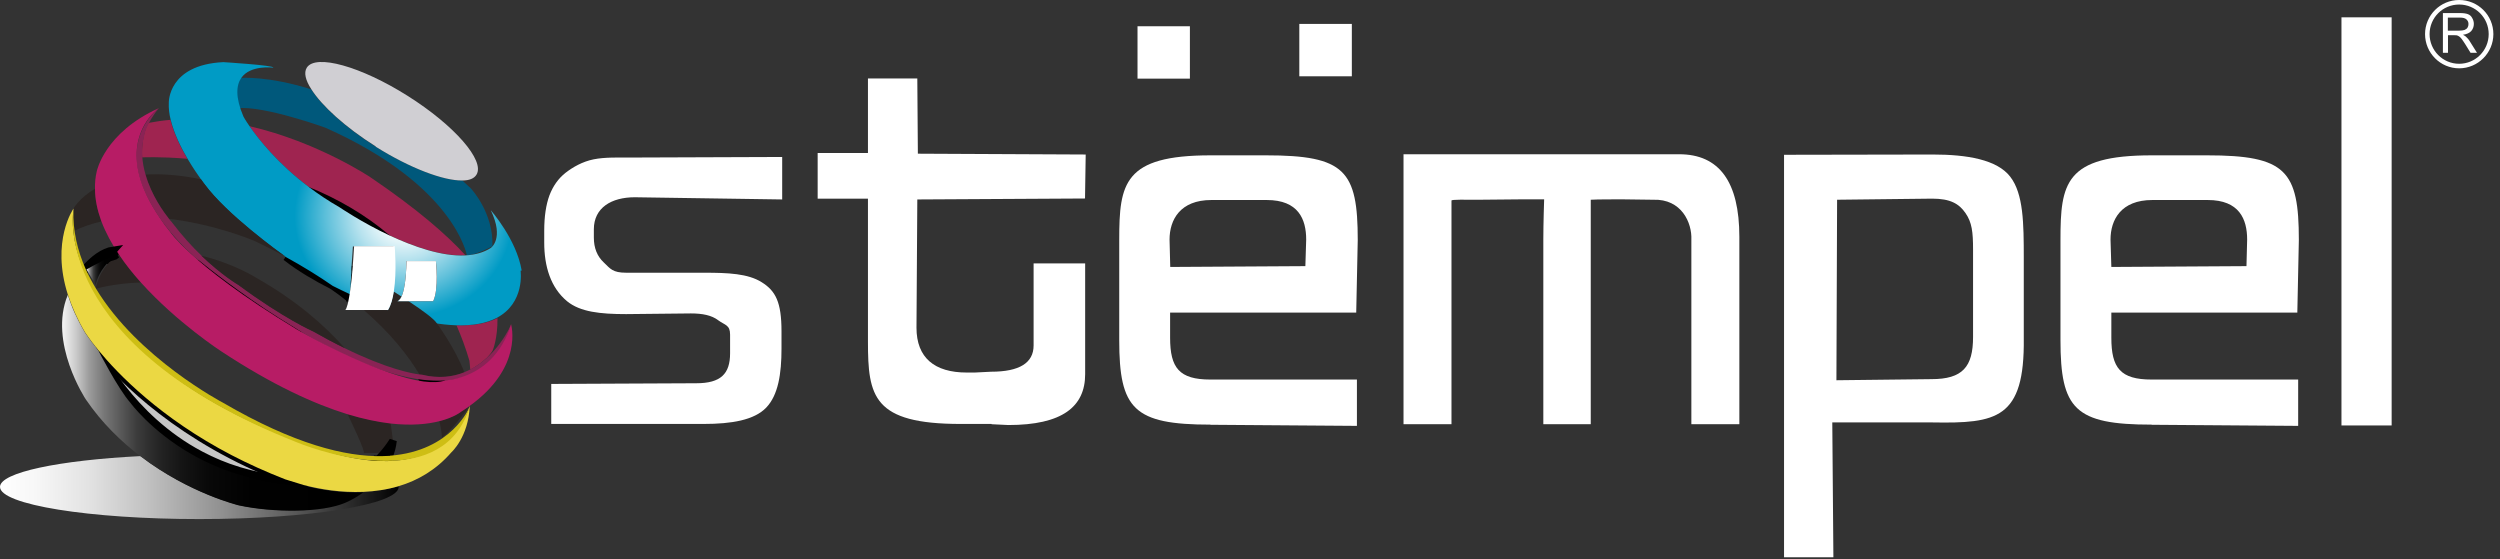 <svg width="143" height="32" viewBox="0 0 143 32" fill="none" xmlns="http://www.w3.org/2000/svg">
<rect x="0" y="0" width="143" height="32" fill="#333333" stroke="none"/>
<path d="M31.531 24.25V21.961L39.826 21.922C41.234 21.922 41.761 21.38 41.761 20.208V19.139C41.761 18.58 41.47 18.604 41.084 18.321C40.707 18.03 40.172 17.928 39.52 17.928L35.816 17.967C34.322 17.967 33.19 17.841 32.443 17.236C31.492 16.449 31.13 15.231 31.13 13.878V13.194C31.13 12.384 31.232 11.708 31.429 11.173C31.633 10.639 31.94 10.206 32.349 9.884C32.765 9.561 33.324 9.239 33.961 9.113C34.597 8.987 35.313 9.011 36.186 9.011L44.741 8.979V11.409L36.312 11.283C34.975 11.283 33.968 11.881 33.968 13.116V13.587C33.968 14.185 34.157 14.657 34.535 15.011C34.912 15.372 35.038 15.6 35.824 15.6H40.282C41.643 15.6 42.783 15.647 43.569 16.143C44.363 16.638 44.702 17.275 44.702 18.958V19.941C44.702 21.387 44.513 22.598 43.829 23.314C43.145 24.029 41.855 24.25 40.243 24.25H31.531Z" fill="white"/>
<path d="M69.242 24.289C64.846 24.289 64.02 23.393 64.02 19.453V13.713C64.02 10.489 64.28 8.885 69.242 8.885H72.41C76.932 8.885 77.663 9.758 77.663 13.729L77.576 17.881H66.93V19.32C66.93 21.042 67.449 21.71 69.234 21.71H77.616V24.36L69.234 24.297L69.242 24.289ZM74.714 13.705C74.714 12.534 74.266 11.441 72.458 11.441H69.289C67.504 11.441 66.898 12.573 66.898 13.705L66.938 15.27L74.667 15.223L74.714 13.705Z" fill="white"/>
<path d="M93.821 8.823H96.047C98.343 8.823 99.491 10.403 99.491 13.548V24.266H96.746V13.698C96.786 12.77 96.204 11.363 94.553 11.425L92.815 11.402C92.241 11.402 91.36 11.402 90.991 11.425C90.991 11.425 90.991 12.794 90.991 13.698V24.266H88.278V13.698C88.278 12.794 88.325 11.402 88.325 11.402H87.02L84.606 11.425C83.835 11.425 83.025 11.402 83.025 11.473C83.025 11.826 83.025 12.825 83.025 13.729V24.266H80.281V8.823H82.412M85.353 9.279H87.287Z" fill="white"/>
<path d="M104.807 24.163L104.87 31.877H102.047V8.854L110.547 8.838C112.52 8.838 114.235 9.129 114.989 10.112C115.744 11.095 115.76 12.786 115.76 14.751V19.351C115.815 23.967 114.203 24.226 110.539 24.163H104.799H104.807ZM112.859 14.28C112.859 13.265 112.796 12.723 112.426 12.188C112.057 11.653 111.561 11.362 110.515 11.362L105.082 11.425L105.043 21.75L110.476 21.687C112.261 21.687 112.859 20.987 112.859 19.273V14.28Z" fill="white"/>
<path d="M133.932 24.336V0.991H136.802V24.336H133.932Z" fill="white"/>
<path d="M59.122 15.058V19.76C59.122 20.758 58.312 21.262 56.693 21.262L55.757 21.309H55.293C53.461 21.309 52.423 20.468 52.423 18.745L52.47 11.409L62.063 11.354L62.102 8.838L52.502 8.791L52.47 4.49H49.647V8.752H46.77V11.362H49.647V19.54C49.647 22.677 49.938 24.25 54.955 24.25H56.716V24.265L57.676 24.312C60.758 24.312 62.071 23.267 62.071 21.403V15.066H59.122V15.058Z" fill="white"/>
<path d="M123.073 24.289C118.677 24.289 117.859 23.393 117.859 19.453V13.713C117.859 10.489 118.119 8.885 123.073 8.885H126.241C130.755 8.885 131.494 9.758 131.494 13.729L131.407 17.881H120.769V19.32C120.769 21.042 121.28 21.71 123.073 21.71H131.455V24.36L123.073 24.297V24.289ZM128.537 13.705C128.537 12.534 128.089 11.441 126.281 11.441H123.112C121.319 11.441 120.722 12.573 120.722 13.705L120.769 15.27L128.498 15.223L128.537 13.705Z" fill="white"/>
<path d="M68.062 1.502H65.066V4.498H68.062V1.502Z" fill="white"/>
<path d="M77.325 1.368H74.321V4.364H77.325V1.368Z" fill="white"/>
<path d="M139.734 3.02V0.747H140.717C140.914 0.747 141.063 0.771 141.165 0.81C141.268 0.849 141.354 0.92 141.409 1.03C141.472 1.132 141.504 1.25 141.504 1.368C141.504 1.526 141.449 1.667 141.354 1.777C141.252 1.887 141.095 1.958 140.882 1.989C140.961 2.029 141.016 2.068 141.055 2.1C141.142 2.178 141.228 2.28 141.299 2.406L141.684 3.02H141.315L141.024 2.548C140.937 2.414 140.867 2.304 140.812 2.233C140.757 2.162 140.702 2.107 140.662 2.084C140.615 2.052 140.576 2.037 140.529 2.021C140.497 2.021 140.442 2.013 140.363 2.013H140.025V3.02H139.734ZM140.025 1.754H140.654C140.788 1.754 140.89 1.738 140.969 1.714C141.04 1.683 141.103 1.643 141.142 1.581C141.181 1.518 141.197 1.447 141.197 1.376C141.197 1.266 141.158 1.18 141.079 1.109C141 1.038 140.882 1.007 140.717 1.007H140.017V1.754H140.025Z" fill="white"/>
<path d="M140.663 0C139.586 0 138.713 0.873 138.713 1.95C138.713 3.027 139.586 3.908 140.663 3.908C141.74 3.908 142.621 3.027 142.621 1.95C142.621 0.873 141.748 0 140.663 0ZM140.663 3.648C139.727 3.648 138.972 2.886 138.972 1.95C138.972 1.014 139.727 0.259 140.663 0.259C141.599 0.259 142.353 1.014 142.353 1.95C142.353 2.886 141.599 3.648 140.663 3.648Z" fill="white"/>
<path d="M5.614 20.043C5.614 20.043 6.754 22.253 7.438 23.023C7.438 23.023 9.695 26.121 14.091 27.261C14.091 27.261 15.616 27.788 17.44 27.772C16.741 27.592 16.308 27.419 16.308 27.419C10.356 25.13 7.006 21.726 5.622 20.035L5.614 20.043Z" fill="#C7C7C7" stroke="black" stroke-width="0.43"/>
<path d="M6.158 14.87L6.149 14.861L6.158 14.87Z" fill="#13110C" stroke="black" stroke-width="0.43"/>
<path d="M6.149 14.861C6.149 14.861 6.126 14.822 6.149 14.775C6.086 14.799 6.039 14.814 6.039 14.814C6.039 14.814 6.11 14.846 6.149 14.861Z" fill="#13110C" stroke="black" stroke-width="0.43"/>
<path d="M6.825 14.594L6.794 14.547C6.794 14.547 6.754 14.563 6.691 14.61C6.762 14.594 6.817 14.586 6.825 14.594Z" fill="#13110C" stroke="black" stroke-width="0.43"/>
<path d="M6.149 14.861C6.149 14.861 6.126 14.822 6.149 14.775C6.086 14.799 6.039 14.814 6.039 14.814C6.039 14.814 6.11 14.846 6.149 14.861Z" fill="#13110C" stroke="black" stroke-width="0.43"/>
<path d="M6.149 14.861C6.149 14.861 6.126 14.822 6.149 14.775C6.086 14.799 6.039 14.814 6.039 14.814C6.039 14.814 6.11 14.846 6.149 14.861Z" fill="#13110C" stroke="black" stroke-width="0.43"/>
<path d="M19.752 28.739C18.423 29.313 15.671 29.329 13.666 28.896C13.666 28.896 10.835 28.22 8.036 26.089C3.381 26.325 0 27.025 0 27.851C0 28.865 5.103 29.691 11.401 29.691C17.7 29.691 22.803 28.865 22.803 27.851C22.803 27.835 22.803 27.811 22.803 27.803C22.127 28.008 21.443 28.11 20.782 28.134C20.491 28.354 20.153 28.566 19.752 28.731V28.739Z" fill="url(#paint0_linear_165_548)"/>
<path d="M17.369 27.756C17.369 27.756 14.247 27.811 11.031 26.019H11.016C11.881 26.506 12.911 26.954 14.082 27.261C14.082 27.261 15.608 27.788 17.432 27.772C17.408 27.772 17.385 27.756 17.361 27.756H17.369Z" fill="#13110C" stroke="black" stroke-width="0.43"/>
<path d="M17.369 27.757C16.709 27.584 16.3 27.426 16.3 27.426C14.421 27.269 12.817 26.734 11.472 26.019C7.383 23.857 5.614 20.043 5.614 20.043C6.967 23.062 9.019 24.902 11.032 26.027C14.248 27.82 17.369 27.765 17.369 27.765V27.757Z" fill="#13110C" stroke="black" stroke-width="0.43"/>
<path d="M16.301 27.426C16.301 27.426 16.71 27.584 17.37 27.756L16.301 27.426Z" fill="#13110C" stroke="black" stroke-width="0.43"/>
<path d="M21.6 26.294C21.6 26.294 21.553 26.341 21.521 26.365C21.742 26.373 21.946 26.381 22.151 26.373C22.158 26.349 22.174 26.325 22.182 26.302C21.985 26.302 21.797 26.302 21.6 26.286V26.294Z" fill="#13110C" stroke="black" stroke-width="0.43"/>
<path d="M26.955 10.796C26.782 10.639 26.616 10.481 26.444 10.324C25.366 10.34 23.456 9.624 21.49 8.39C19.752 7.297 18.4 6.062 17.802 5.111C15.333 4.332 13.792 4.458 13.792 4.458C13.108 4.938 13.572 6.188 13.572 6.188C15.097 6.031 18.612 7.305 18.612 7.305C26.019 10.599 26.703 14.602 26.703 14.602C27.214 14.602 28.166 14.083 28.166 14.083C28.236 12.164 26.947 10.796 26.947 10.796H26.955Z" fill="#00587B"/>
<path d="M21.49 8.39C23.456 9.624 25.366 10.34 26.444 10.324C26.837 10.324 27.12 10.214 27.253 9.994C27.757 9.192 25.995 7.171 23.314 5.481C20.633 3.79 18.054 3.075 17.55 3.869C17.37 4.152 17.472 4.584 17.802 5.095C18.4 6.047 19.752 7.281 21.49 8.374V8.39Z" fill="#D0CFD3"/>
<path d="M19.438 11.865C19.438 11.865 20.68 12.715 22.285 13.469C20.853 12.251 19.265 11.354 17.677 10.71C18.196 11.111 18.785 11.496 19.43 11.865H19.438Z" fill="#13110C" stroke="black" stroke-width="0.43"/>
<path d="M26.105 18.596C26.389 19.233 26.64 19.917 26.852 20.64L26.9 21.143C26.9 21.143 27.812 20.68 28.181 20.043C28.181 20.043 28.472 19.382 28.456 18.195C27.914 18.47 27.159 18.643 26.113 18.604L26.105 18.596Z" fill="#9F2450"/>
<path d="M10.717 9.082C10.332 8.429 9.939 7.627 9.75 6.856C9.333 6.888 8.917 6.951 8.5 7.029C8.5 7.029 8.067 7.635 8.13 9.003C8.13 9.003 9.145 8.948 10.717 9.082Z" fill="#9F2450"/>
<path d="M26.624 14.602C25.547 13.422 23.849 11.944 21.183 10.136C21.183 10.136 18.164 8.115 14.271 7.218C14.79 7.965 15.883 9.357 17.676 10.702C19.257 11.346 20.853 12.243 22.284 13.461C23.652 14.098 25.272 14.672 26.624 14.602Z" fill="#9F2450"/>
<path d="M23.251 14.932C23.204 17.228 22.732 17.228 22.732 17.228H24.777C25.115 16.544 24.934 14.932 24.934 14.932H23.251Z" fill="#13110C" stroke="black" stroke-width="0.43"/>
<path d="M20.035 16.583C20.035 16.583 20.035 16.607 20.035 16.615C20.035 16.607 20.035 16.599 20.035 16.583Z" fill="#13110C" stroke="black" stroke-width="0.43"/>
<path d="M20.082 16.174C20.082 16.174 20.082 16.222 20.082 16.246C20.082 16.222 20.082 16.198 20.082 16.174Z" fill="#13110C" stroke="black" stroke-width="0.43"/>
<path d="M20.051 16.45C20.051 16.45 20.051 16.482 20.051 16.497C20.051 16.482 20.051 16.466 20.051 16.45Z" fill="#13110C" stroke="black" stroke-width="0.43"/>
<path d="M20.067 16.308C20.067 16.308 20.067 16.363 20.059 16.386C20.059 16.363 20.059 16.331 20.067 16.308Z" fill="#13110C" stroke="black" stroke-width="0.43"/>
<path d="M20.161 15.364C20.161 15.364 20.161 15.427 20.161 15.451C20.161 15.419 20.161 15.396 20.161 15.364Z" fill="#13110C" stroke="black" stroke-width="0.43"/>
<path d="M20.153 15.521C20.153 15.521 20.153 15.584 20.153 15.608C20.153 15.576 20.153 15.545 20.153 15.521Z" fill="#13110C" stroke="black" stroke-width="0.43"/>
<path d="M20.122 15.86C20.122 15.86 20.122 15.915 20.114 15.946C20.114 15.915 20.114 15.891 20.122 15.86Z" fill="#13110C" stroke="black" stroke-width="0.43"/>
<path d="M20.137 15.64C20.137 15.703 20.129 15.758 20.121 15.813C20.121 15.758 20.129 15.695 20.137 15.64Z" fill="#13110C" stroke="black" stroke-width="0.43"/>
<path d="M20.107 15.986C20.107 16.033 20.099 16.08 20.091 16.127C20.091 16.08 20.099 16.033 20.107 15.986Z" fill="#13110C" stroke="black" stroke-width="0.43"/>
<path d="M20.02 16.693C20.02 16.693 20.02 16.709 20.02 16.726C20.02 16.718 20.02 16.701 20.02 16.693Z" fill="#13110C" stroke="black" stroke-width="0.43"/>
<path d="M16.395 14.727C17.157 15.325 18.101 15.875 19.029 16.347C18.243 15.797 17.354 15.238 16.348 14.696C16.379 14.719 16.395 14.727 16.395 14.727Z" fill="#13110C" stroke="black" stroke-width="0.43"/>
<path d="M20.145 15.608C20.145 15.608 20.145 15.624 20.145 15.641C20.145 15.633 20.145 15.625 20.145 15.608Z" fill="#13110C" stroke="black" stroke-width="0.43"/>
<path d="M20.121 15.812C20.121 15.812 20.121 15.844 20.121 15.86C20.121 15.844 20.121 15.828 20.121 15.812Z" fill="#13110C" stroke="black" stroke-width="0.43"/>
<path d="M20.177 15.231C20.177 15.278 20.177 15.325 20.169 15.365C20.169 15.318 20.169 15.278 20.177 15.231Z" fill="#13110C" stroke="black" stroke-width="0.43"/>
<path d="M20.161 15.451C20.161 15.451 20.161 15.498 20.161 15.514C20.161 15.491 20.161 15.475 20.161 15.451Z" fill="#13110C" stroke="black" stroke-width="0.43"/>
<path d="M20.043 16.497C20.043 16.497 20.043 16.559 20.027 16.583C20.027 16.552 20.027 16.528 20.043 16.497Z" fill="#13110C" stroke="black" stroke-width="0.43"/>
<path d="M20.059 16.387C20.059 16.387 20.059 16.434 20.059 16.451C20.059 16.434 20.059 16.411 20.059 16.387Z" fill="#13110C" stroke="black" stroke-width="0.43"/>
<path d="M20.027 16.615C20.027 16.615 20.02 16.67 20.02 16.693C20.02 16.67 20.02 16.646 20.027 16.615Z" fill="#13110C" stroke="black" stroke-width="0.43"/>
<path d="M20.074 16.237C20.074 16.237 20.074 16.285 20.074 16.309C20.074 16.285 20.074 16.261 20.074 16.237Z" fill="#13110C" stroke="black" stroke-width="0.43"/>
<path d="M20.114 15.946C20.114 15.946 20.114 15.97 20.114 15.986C20.114 15.97 20.114 15.962 20.114 15.946Z" fill="#13110C" stroke="black" stroke-width="0.43"/>
<path d="M20.091 16.119C20.091 16.119 20.091 16.151 20.091 16.167C20.091 16.151 20.091 16.135 20.091 16.119Z" fill="#13110C" stroke="black" stroke-width="0.43"/>
<path d="M19.964 17.039C19.98 16.976 19.988 16.898 20.003 16.819C19.681 16.669 19.359 16.512 19.028 16.347C19.359 16.575 19.673 16.803 19.964 17.039Z" fill="#13110C" stroke="black" stroke-width="0.43"/>
<path d="M20.011 16.725C20.011 16.725 20.003 16.788 19.995 16.811C19.995 16.78 20.003 16.748 20.011 16.725Z" fill="#13110C" stroke="black" stroke-width="0.43"/>
<path d="M29.84 15.475C29.541 13.682 28.071 12.023 28.071 12.023C28.865 13.658 28.071 14.185 28.071 14.185C27.654 14.452 27.159 14.578 26.624 14.61C25.272 14.68 23.652 14.106 22.284 13.47C20.68 12.715 19.437 11.866 19.437 11.866C18.793 11.496 18.203 11.103 17.684 10.71C15.891 9.365 14.798 7.973 14.279 7.226C14.036 6.88 13.925 6.668 13.925 6.668C13.446 5.551 13.517 4.867 13.8 4.458C14.326 3.696 15.632 3.869 15.632 3.869C15.695 3.735 12.77 3.554 12.77 3.554C9.593 3.711 9.656 5.874 9.656 5.874C9.64 6.188 9.679 6.526 9.766 6.865C9.955 7.635 10.348 8.437 10.733 9.09C11.032 9.593 11.323 10.018 11.504 10.269C11.621 10.434 11.7 10.537 11.7 10.537C12.966 12.267 15.946 14.421 16.355 14.704C17.354 15.254 18.242 15.805 19.036 16.355C19.367 16.52 19.689 16.678 20.011 16.827C20.011 16.796 20.019 16.764 20.027 16.741C20.027 16.733 20.027 16.717 20.027 16.709C20.027 16.686 20.027 16.662 20.035 16.631C20.035 16.623 20.035 16.615 20.035 16.599C20.035 16.568 20.035 16.544 20.051 16.512C20.051 16.497 20.051 16.481 20.051 16.465C20.051 16.45 20.051 16.426 20.051 16.402C20.051 16.379 20.051 16.347 20.059 16.324C20.059 16.3 20.059 16.277 20.059 16.253C20.059 16.23 20.059 16.206 20.059 16.182C20.059 16.167 20.059 16.151 20.059 16.135C20.059 16.088 20.066 16.041 20.074 15.994C20.074 15.978 20.074 15.97 20.074 15.954C20.074 15.923 20.074 15.899 20.082 15.868C20.082 15.852 20.082 15.836 20.082 15.821C20.082 15.765 20.09 15.703 20.098 15.648C20.098 15.64 20.098 15.632 20.098 15.616C20.098 15.585 20.098 15.553 20.098 15.53C20.098 15.506 20.098 15.49 20.098 15.467C20.098 15.435 20.098 15.412 20.098 15.38C20.098 15.333 20.098 15.294 20.106 15.247C20.129 14.909 20.161 14.531 20.184 14.099H22.504C22.504 14.099 22.756 16.717 22.127 17.747C22.693 17.959 23.047 18.077 23.047 18.077C24.242 18.415 25.233 18.573 26.042 18.604C27.08 18.643 27.835 18.478 28.386 18.195C30.052 17.346 29.777 15.482 29.777 15.482L29.84 15.475ZM24.776 17.228H22.732C22.732 17.228 23.212 17.228 23.251 14.932H24.934C24.934 14.932 25.114 16.544 24.776 17.228Z" fill="url(#paint1_radial_165_548)"/>
<path d="M24.179 21.733C24.179 21.733 24.21 21.796 24.226 21.82C24.698 21.883 25.107 21.875 25.437 21.773C25.036 21.796 24.611 21.788 24.179 21.733Z" fill="#13110C" stroke="black" stroke-width="0.43"/>
<path d="M5.434 10.795C4.522 11.33 4.199 11.936 4.199 11.936V13.225C4.71 12.973 5.253 12.793 5.803 12.667C5.803 12.651 5.788 12.627 5.78 12.604C5.567 12.006 5.442 11.409 5.434 10.795Z" fill="#2B2523"/>
<path d="M14.578 13.791C15.207 14.09 15.797 14.389 16.348 14.688C15.939 14.397 12.959 12.25 11.693 10.521C11.693 10.521 11.614 10.426 11.496 10.253C10.246 10.002 9.2 9.931 8.319 9.986C8.657 11.173 9.365 12.14 9.664 12.518C12.353 12.832 14.578 13.791 14.578 13.791Z" fill="#2B2523"/>
<path d="M26.561 21.293C26.011 19.87 24.981 18.486 24.981 18.486C24.839 18.258 24.242 17.802 23.369 17.228H22.724C22.724 17.228 22.834 17.228 22.96 16.96C22.819 16.866 22.669 16.772 22.52 16.677C22.457 17.086 22.355 17.464 22.189 17.739H20.814C22.339 19.06 23.337 20.326 23.998 21.427C24.1 21.442 24.147 21.442 24.147 21.442C25.091 21.67 25.893 21.568 26.561 21.301V21.293Z" fill="#2B2523"/>
<path d="M25.131 24.077C25.272 24.674 25.28 25.028 25.28 25.028C25.76 24.737 26.861 23.22 26.861 23.22C26.711 23.33 26.562 23.432 26.397 23.534C26.397 23.534 26.004 23.864 25.139 24.085L25.131 24.077Z" fill="#2B2523"/>
<path d="M17.008 18.856C16.623 18.628 16.261 18.4 15.915 18.18C16.269 18.408 16.631 18.628 17.008 18.856Z" fill="#13110C" stroke="black" stroke-width="0.43"/>
<path d="M15.915 18.187C13.714 16.78 11.952 15.388 11.331 14.885C12.275 15.703 13.729 16.811 15.915 18.187Z" fill="#13110C" stroke="black" stroke-width="0.43"/>
<path d="M17.024 18.864C17.024 18.864 17.008 18.864 17.008 18.848C17.008 18.848 17.016 18.848 17.024 18.848V18.864Z" fill="#13110C" stroke="black" stroke-width="0.43"/>
<path d="M26.561 21.293C25.893 21.56 25.091 21.663 24.148 21.434C24.148 21.434 24.1 21.434 23.998 21.419C23.558 21.364 22.135 21.104 19.721 19.917C19.17 19.642 18.565 19.327 17.904 18.95C17.904 18.95 16.214 18.203 13.635 16.292C13.635 16.292 12.715 15.765 11.527 14.625C10.993 14.114 10.403 13.469 9.813 12.691C9.813 12.691 9.758 12.636 9.672 12.526C9.373 12.148 8.665 11.181 8.327 9.994C8.123 9.302 8.044 8.539 8.248 7.784C8.248 7.784 8.319 7.116 9.09 6.18C9.09 6.18 7.321 7.462 7.942 9.962C7.942 9.962 8.359 12.203 11.103 14.672C11.103 14.672 11.189 14.743 11.347 14.869C11.968 15.372 13.729 16.772 15.931 18.171C16.277 18.392 16.646 18.612 17.024 18.848C17.024 18.848 17.039 18.848 17.039 18.863C19.335 20.232 21.946 21.466 24.195 21.726C24.627 21.773 25.052 21.788 25.453 21.765C27.191 21.647 28.59 20.735 29.251 18.533C29.251 18.533 28.417 20.546 26.569 21.285L26.561 21.293Z" fill="#8A2355"/>
<path d="M17.904 18.95C18.565 19.328 19.17 19.65 19.721 19.917C18.573 18.612 16.945 17.189 14.688 15.907C14.688 15.907 13.422 15.089 11.52 14.626C12.715 15.766 13.627 16.293 13.627 16.293C16.206 18.203 17.896 18.95 17.896 18.95H17.904Z" fill="#2B2523"/>
<path d="M6.794 14.547C6.794 14.547 5.748 15.137 5.473 16.52C5.473 16.52 6.503 16.206 8.06 16.159C7.604 15.648 7.171 15.113 6.794 14.547Z" fill="#2B2523"/>
<path d="M19.979 23.896C19.979 23.896 20.962 25.925 20.797 25.909H21.662L22.48 25.217L22.346 24.21C21.631 24.132 20.805 23.967 19.869 23.676C19.909 23.747 19.948 23.817 19.979 23.896Z" fill="#2B2523"/>
<path d="M29.234 18.541C28.676 20.358 27.52 21.152 26.632 21.49C25.979 21.742 25.476 21.757 25.476 21.757C25.145 21.875 24.713 21.883 24.226 21.82C23.046 21.663 21.529 21.081 20.184 20.476C18.454 19.697 17.015 18.864 17.015 18.864C13.783 16.914 11.912 15.428 10.882 14.484C10.017 13.698 9.742 13.281 9.742 13.281C9.514 13.006 9.317 12.73 9.144 12.471C8.515 11.551 8.146 10.733 7.965 10.026C7.288 7.399 9.081 6.188 9.081 6.188C5.975 7.588 5.535 9.798 5.535 9.798C5.456 10.128 5.425 10.466 5.433 10.796C5.433 11.402 5.566 12.007 5.779 12.605C5.787 12.628 5.795 12.644 5.802 12.668C6.046 13.312 6.392 13.949 6.801 14.555C7.178 15.121 7.611 15.656 8.067 16.167C10.135 18.463 12.659 20.098 12.659 20.098C15.576 22.017 17.959 23.102 19.869 23.692C20.805 23.975 21.631 24.14 22.346 24.226C23.565 24.36 24.477 24.258 25.13 24.093C26.003 23.872 26.388 23.542 26.388 23.542C26.553 23.44 26.702 23.338 26.852 23.228C29.966 20.995 29.234 18.557 29.234 18.557V18.541Z" fill="#B71C65"/>
<path d="M22.575 14.083H20.255C20.232 14.515 20.2 14.9 20.177 15.231C20.122 15.938 20.059 16.449 20.004 16.811C19.988 16.89 19.98 16.968 19.964 17.031C19.846 17.692 19.752 17.731 19.752 17.731H22.197C22.363 17.464 22.465 17.086 22.528 16.669C22.709 15.506 22.575 14.075 22.575 14.075V14.083Z" fill="url(#paint2_radial_165_548)"/>
<path d="M24.934 14.932H23.251C23.228 16.111 23.094 16.677 22.968 16.96C22.843 17.228 22.732 17.228 22.732 17.228H24.777C25.115 16.544 24.934 14.932 24.934 14.932Z" fill="url(#paint3_radial_165_548)"/>
<path d="M6.055 14.822C6.11 14.791 6.141 14.775 6.141 14.775C6.078 14.799 6.031 14.814 6.031 14.814C6.031 14.814 6.039 14.814 6.055 14.822Z" fill="#13110C" stroke="black" stroke-width="0.43"/>
<path d="M4.947 15.411C4.947 15.411 5.78 14.963 6.055 14.822C6.047 14.822 6.032 14.814 6.032 14.814C6.032 14.814 6.071 14.798 6.142 14.774C6.205 14.625 6.488 14.31 6.488 14.31C5.89 14.397 5.34 14.853 4.899 15.333C4.915 15.356 4.923 15.38 4.939 15.403L4.947 15.411Z" fill="#13110C" stroke="black" stroke-width="0.43"/>
<path d="M21.875 26.019C22.024 26.019 22.166 26.011 22.3 26.003C22.457 25.539 22.48 25.217 22.48 25.217C22.292 25.516 22.087 25.783 21.875 26.019Z" fill="#13110C" stroke="black" stroke-width="0.43"/>
<path d="M6.692 14.547L6.142 14.775C6.252 14.736 6.425 14.681 6.566 14.641C6.645 14.578 6.692 14.547 6.692 14.547Z" fill="#13110C" stroke="black" stroke-width="0.43"/>
<path d="M6.149 14.861C6.149 14.861 6.125 14.822 6.149 14.775C6.149 14.775 6.118 14.791 6.062 14.822C6.086 14.83 6.125 14.846 6.157 14.861H6.149Z" fill="#13110C" stroke="black" stroke-width="0.43"/>
<path d="M17.439 27.772C15.607 27.788 14.09 27.261 14.09 27.261C12.91 26.954 11.888 26.506 11.023 26.019C8.649 24.682 7.446 23.023 7.446 23.023C6.761 22.252 5.621 20.043 5.621 20.043C5.102 19.406 4.859 19.021 4.859 19.021C4.41 18.266 4.096 17.558 3.891 16.905C3.891 16.898 3.891 16.882 3.876 16.874C2.751 19.595 4.906 22.842 4.906 22.842C5.826 24.195 6.934 25.264 8.043 26.105C10.842 28.236 13.673 28.912 13.673 28.912C15.678 29.337 18.43 29.329 19.759 28.755C20.152 28.582 20.498 28.378 20.789 28.157C19.484 28.213 18.281 28 17.447 27.788L17.439 27.772Z" fill="url(#paint4_linear_165_548)"/>
<path d="M6.148 14.861C6.188 14.877 6.18 14.869 6.148 14.861C6.117 14.853 6.078 14.83 6.054 14.822C5.779 14.963 4.953 15.396 4.945 15.412L5.472 16.3C5.629 15.475 6.29 14.861 6.573 14.641C6.431 14.68 6.258 14.743 6.148 14.775C6.133 14.814 6.125 14.846 6.148 14.861Z" fill="url(#paint5_linear_165_548)"/>
<path d="M4.938 15.412H4.947H4.938Z" fill="#13110C" stroke="black" stroke-width="0.43"/>
<path d="M22.158 26.373C21.962 26.373 21.749 26.373 21.529 26.365C20.46 26.302 19.186 26.042 17.669 25.468C17.669 25.468 10.395 23.18 6.857 18.596C6.857 18.596 6.133 17.849 5.441 16.693C5.221 16.324 4.993 15.907 4.805 15.459C4.348 14.405 4.042 13.186 4.207 11.928C4.207 11.928 2.894 13.776 3.885 16.866C3.885 16.882 3.885 16.89 3.9 16.898C4.113 17.55 4.419 18.258 4.867 19.013C4.867 19.013 5.111 19.398 5.63 20.035C6.755 21.403 9.184 23.919 13.249 26.035C14.185 26.522 15.207 26.986 16.316 27.419L17.385 27.749C17.385 27.749 17.433 27.764 17.456 27.764C18.29 27.977 19.493 28.189 20.798 28.134C21.459 28.103 22.143 28.008 22.819 27.804C23.896 27.481 24.942 26.884 25.815 25.877C25.815 25.877 26.805 24.997 26.868 23.212C26.868 23.212 26.106 26.286 22.166 26.373H22.158Z" fill="#EBD843"/>
<path d="M22.3 26.074C22.166 26.082 22.025 26.09 21.875 26.09C19.76 26.137 16.812 25.398 12.762 23.039C12.762 23.039 7.895 20.491 5.497 16.52C5.277 16.159 5.08 15.789 4.907 15.404C4.435 14.342 4.16 13.202 4.199 11.999C4.199 11.999 2.784 19.689 16.969 25.296C16.969 25.296 19.218 26.247 21.608 26.357C21.805 26.357 21.993 26.373 22.19 26.365C24.179 26.341 26.137 25.649 26.861 23.275C26.861 23.275 25.862 25.799 22.308 26.066L22.3 26.074Z" fill="#CEBE14"/>
<defs>
<linearGradient id="paint0_linear_165_548" x1="0" y1="27.89" x2="22.803" y2="27.89" gradientUnits="userSpaceOnUse">
<stop stop-color="white"/>
<stop offset="0.09" stop-color="#F7F7F7"/>
<stop offset="0.22" stop-color="#E3E3E3"/>
<stop offset="0.37" stop-color="#C1C1C1"/>
<stop offset="0.55" stop-color="#929292"/>
<stop offset="0.75" stop-color="#565656"/>
<stop offset="0.96" stop-color="#0F0F0F"/>
<stop offset="1"/>
</linearGradient>
<radialGradient id="paint1_radial_165_548" cx="0" cy="0" r="1" gradientUnits="userSpaceOnUse" gradientTransform="translate(23.094 12.357) scale(6.243 5.806)">
<stop stop-color="#878787"/>
<stop offset="0.14" stop-color="white"/>
<stop offset="0.23" stop-color="#EAF7FA"/>
<stop offset="0.43" stop-color="#B6E2EE"/>
<stop offset="0.7" stop-color="#62C1DB"/>
<stop offset="1" stop-color="#009BC5"/>
</radialGradient>
<radialGradient id="paint2_radial_165_548" cx="0" cy="0" r="1" gradientUnits="userSpaceOnUse" gradientTransform="translate(22.858 12.998) scale(1.423 1.423)">
<stop stop-color="#878787"/>
<stop offset="0.42" stop-color="white"/>
<stop offset="1" stop-color="white"/>
</radialGradient>
<radialGradient id="paint3_radial_165_548" cx="0" cy="0" r="1" gradientUnits="userSpaceOnUse" gradientTransform="translate(24.046 13.847) scale(1.14 1.14)">
<stop stop-color="#878787"/>
<stop offset="0.42" stop-color="white"/>
<stop offset="1" stop-color="white"/>
</radialGradient>
<linearGradient id="paint4_linear_165_548" x1="3.546" y1="23.031" x2="20.781" y2="23.031" gradientUnits="userSpaceOnUse">
<stop stop-color="#F5F5F5"/>
<stop offset="0.05" stop-color="#C7C7C7"/>
<stop offset="0.09" stop-color="#9C9C9C"/>
<stop offset="0.14" stop-color="#777777"/>
<stop offset="0.2" stop-color="#565656"/>
<stop offset="0.25" stop-color="#3B3B3B"/>
<stop offset="0.32" stop-color="#252525"/>
<stop offset="0.4" stop-color="#141414"/>
<stop offset="0.49" stop-color="#080808"/>
<stop offset="0.63" stop-color="#010101"/>
<stop offset="1"/>
</linearGradient>
<linearGradient id="paint5_linear_165_548" x1="4.945" y1="15.467" x2="6.573" y2="15.467" gradientUnits="userSpaceOnUse">
<stop stop-color="#F5F5F5"/>
<stop offset="0.05" stop-color="#C7C7C7"/>
<stop offset="0.09" stop-color="#9C9C9C"/>
<stop offset="0.14" stop-color="#777777"/>
<stop offset="0.2" stop-color="#565656"/>
<stop offset="0.25" stop-color="#3B3B3B"/>
<stop offset="0.32" stop-color="#252525"/>
<stop offset="0.4" stop-color="#141414"/>
<stop offset="0.49" stop-color="#080808"/>
<stop offset="0.63" stop-color="#010101"/>
<stop offset="1"/>
</linearGradient>
</defs>
</svg>
